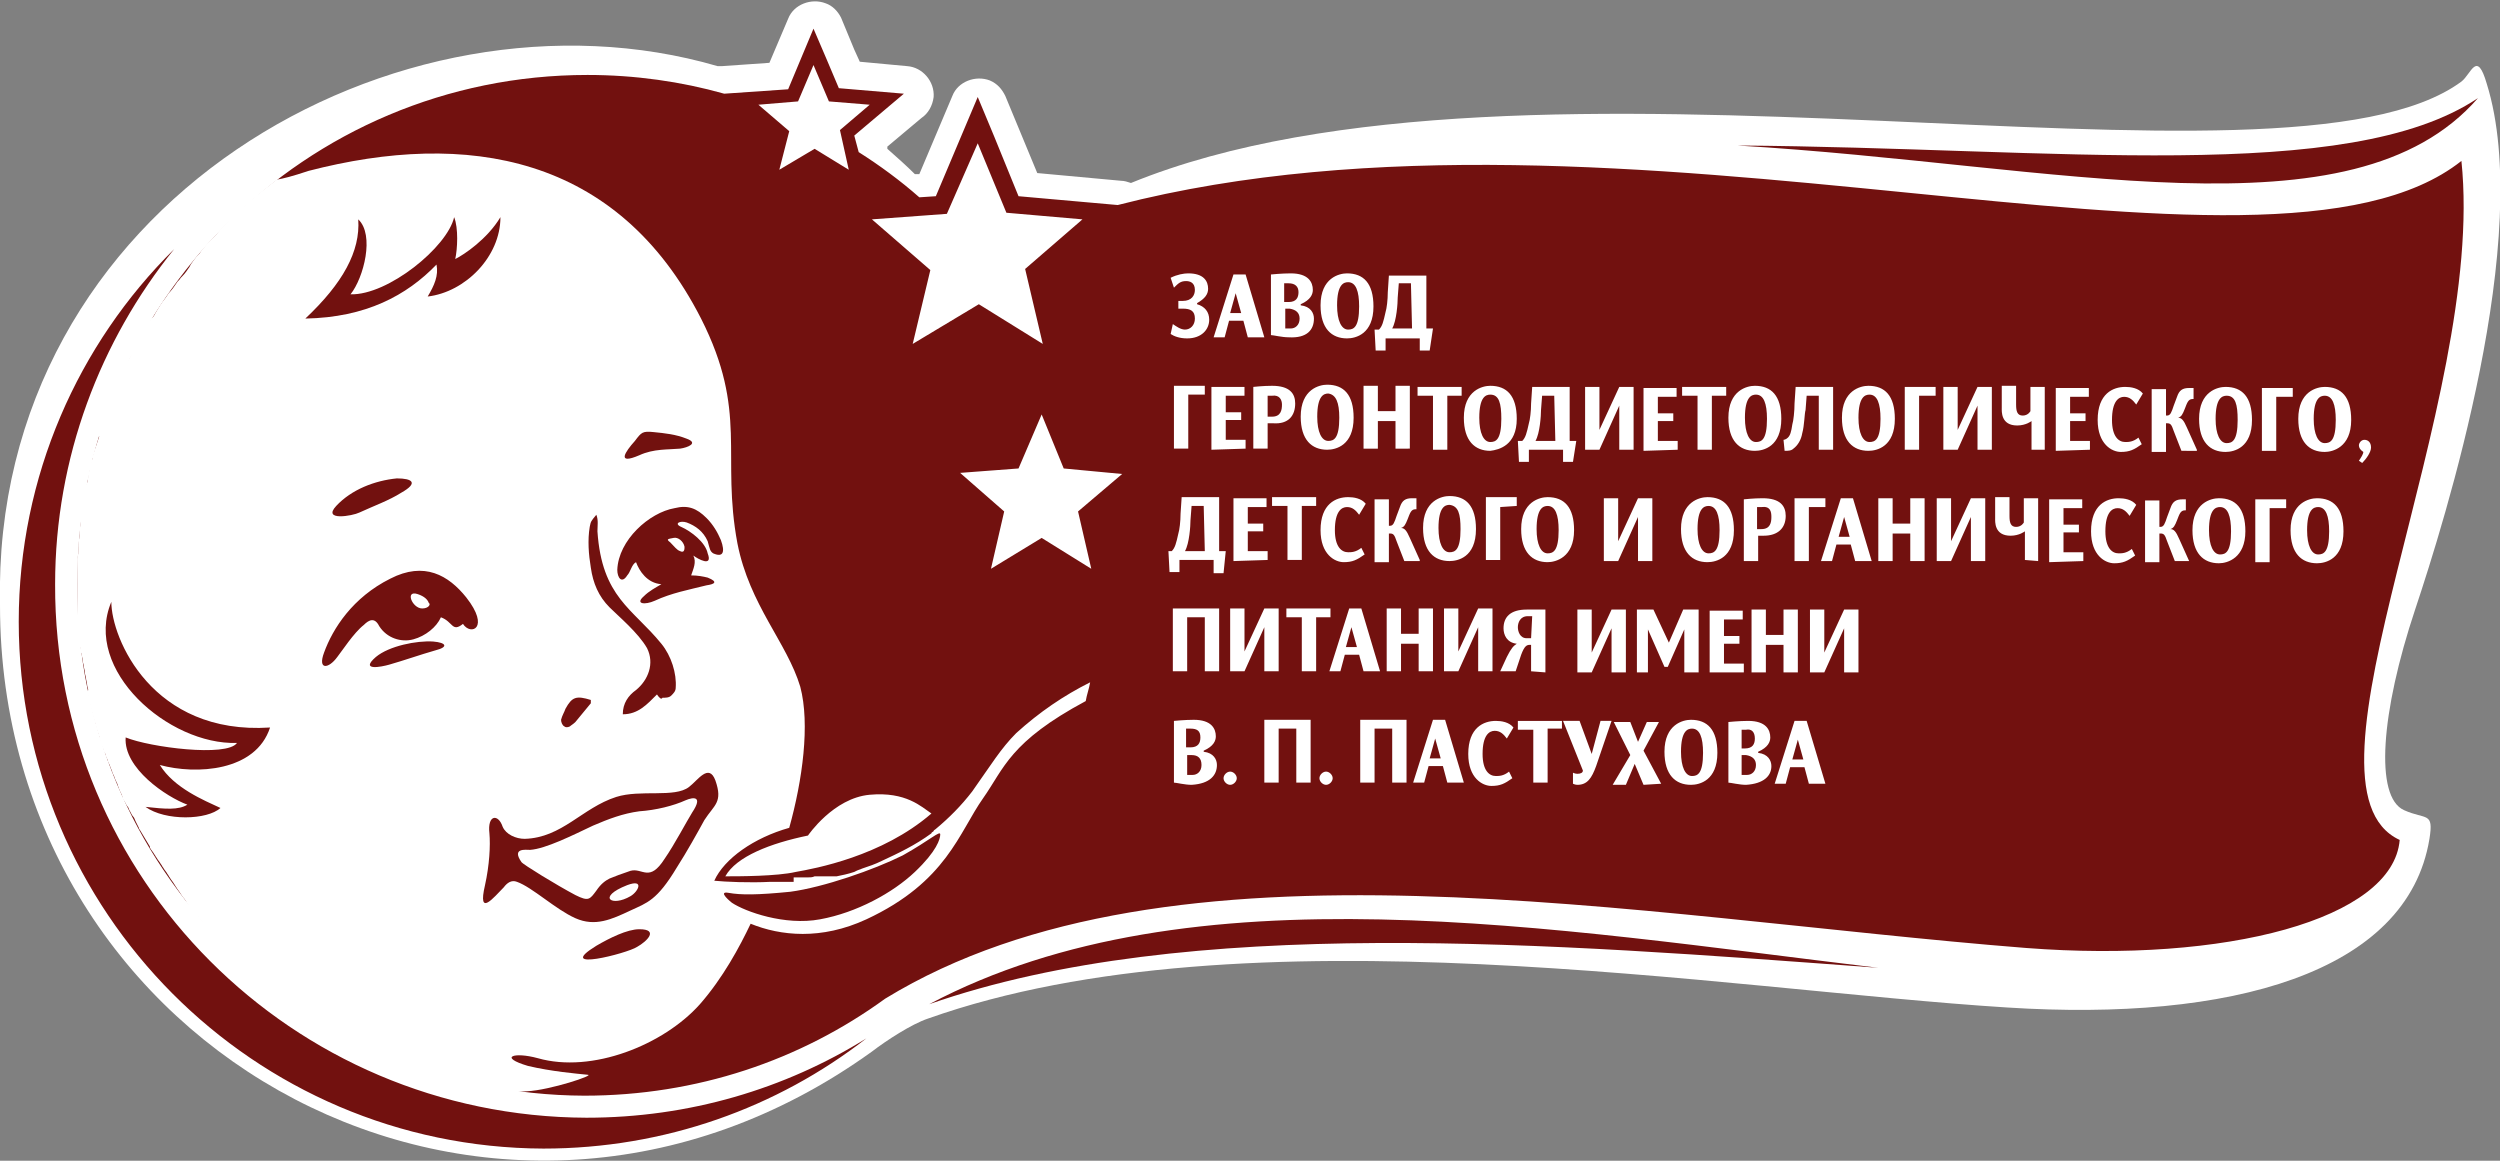 <?xml version="1.0" encoding="UTF-8"?> <!-- Generator: Adobe Illustrator 24.1.2, SVG Export Plug-In . SVG Version: 6.00 Build 0) --> <svg xmlns="http://www.w3.org/2000/svg" xmlns:xlink="http://www.w3.org/1999/xlink" id="Layer_1" x="0px" y="0px" viewBox="0 0 226.8 105.3" style="enable-background:new 0 0 226.8 105.3;" xml:space="preserve"><rect x="0" y="0" width="226.8" height="105.3" fill="#808080" stroke="none"/> <style type="text/css"> .st0{fill:#FFFFFF;} .st1{fill:#72110F;} .st2{fill-rule:evenodd;clip-rule:evenodd;fill:#FFFFFF;} </style> <g> <g> <path class="st0" d="M102.6,16.6c36-14.7,104.6,2.7,120.7-9.2c0.9-0.7,1.4-2.9,2.3,0.2c4.3,13.8-3.8,39.6-6.5,47.7 c-3.1,9.3-3.7,17-1,18.2c2,0.9,2.7,0.1,2.3,2.6c-2,12.2-18.1,16.6-38.3,15.3c-25.6-1.6-69.1-9.2-97.9,1c-1.5,0.5-3.8,2-5.1,3 C44.9,120,0,95.8,0,54.9C-0.8,18.3,36.3-2.4,65.1,6c0.1,0,0.2,0,0.4,0l0,0l4.3-0.3l1.7-4c0.5-1.3,2.1-1.9,3.4-1.4 C75.5,0.5,76,1,76.3,1.6l1.2,2.9l0.5,1.1L82.3,6c1.4,0.1,2.5,1.4,2.4,2.8c-0.1,0.8-0.5,1.5-1.1,1.9l-3.1,2.6l0,0.2 c0.9,0.8,1.7,1.5,2.5,2.3l0.4,0l3-7.1c0.5-1.3,2.1-1.9,3.4-1.4c0.7,0.3,1.1,0.8,1.4,1.4l2.9,7l7.6,0.7 C102,16.4,102.3,16.5,102.6,16.6"></path> <path class="st1" d="M157.6,13.2c28.9,0.2,55.4,3.6,67.2-4.3C213.4,22,186.6,14.9,157.6,13.2 M170.4,87.8 c-29.8-2.2-62.6-4.9-86.1,3.3C108.1,78.5,141,84.3,170.4,87.8z M15.8,22.6C7.1,31.2,1.7,43.2,1.7,56.4c0,26.3,21.3,47.7,47.6,47.8 c11,0,21.2-3.7,29.3-10c-7.4,4.6-16.1,7.2-25.4,7.2C26.5,101.3,4.9,79.7,5,53C5,41.5,9.1,30.9,15.8,22.6z M101.4,18.6 c45.9-11.8,104.1,10.1,121.9-4c2.3,22-16,56.8-5.6,61.6c-0.6,7.2-15.8,11.2-33.9,9.8c-35.4-2.8-77.5-11.3-103.5,4.6 c-7.7,5.6-17.1,8.8-27.3,8.8C27.6,99.3,6.9,78.6,7,53C7,27.5,27.7,6.8,53.3,6.8c4.3,0,8.5,0.6,12.4,1.7l5.8-0.4l2.3-5.5l1.2,2.8 L76.1,8l5.9,0.5l-4.5,3.8l0.4,1.5c1.9,1.2,3.8,2.6,5.5,4.1l1.5-0.1l3.8-9l1.5,3.6l2.2,5.4L101.4,18.6z"></path> <path class="st2" d="M66.4,81.9c0,0-1.4-1.1-0.3-0.9s2.6,0.2,5.6-0.1c3-0.4,7.6-2,10.2-3.3c2.5-1.4,3.4-2.3,3.4-1.9 c0,0.4-0.3,1.5-2.3,3.4c-2,1.9-5.3,3.7-8.6,4.3C71.2,84,67.6,82.7,66.4,81.9 M11.9,32.2c-0.1,0.2-0.2,0.4-0.4,0.7 M65.8,79.5 c1-1.8,4.1-3,7.5-3.7c0,0,2.3-3.4,5.6-3.7s4.7,1.1,5.6,1.7c-4.5,3.9-10.6,5-12.3,5.3C70.5,79.5,67,79.5,65.8,79.5z M88.7,13 l2.6,6.3l6.9,0.6L93,24.4l1.6,6.8l-5.8-3.6l-6,3.6l1.6-6.7l-5.3-4.6l6.8-0.5L88.7,13z M94.5,37.6l2,4.9l5.3,0.5l-4,3.4l1.2,5.2 l-4.5-2.8l-4.6,2.8l1.2-5.2l-4-3.5l5.3-0.4L94.5,37.6z M73.8,5.9l1.4,3.3l3.7,0.3l-2.7,2.3l0.8,3.6l-3.1-1.9l-3.2,1.9l0.9-3.5 l-2.8-2.4l3.6-0.3L73.8,5.9z M25.1,16.3L25.1,16.3c-0.9,0.7-1.7,1.3-2.5,2l0,0c-0.8,0.7-1.6,1.4-2.3,2.2l-0.1,0.1 c-0.3,0.3-0.5,0.6-0.8,0.9l-0.1,0.1c-0.4,0.4-0.9,0.9-1.2,1.4L18,23.1c-0.3,0.3-0.5,0.6-0.7,0.9l-0.1,0.2 c-0.2,0.3-0.4,0.6-0.7,0.9l-0.1,0.1c-0.1,0.2-0.3,0.3-0.4,0.5l0,0c-0.2,0.3-0.4,0.6-0.7,0.9l-0.2,0.3c-0.2,0.3-0.4,0.5-0.5,0.7 c-0.1,0.1-0.1,0.2-0.2,0.3c-0.1,0.2-0.2,0.3-0.3,0.5c-0.1,0.2-0.2,0.4-0.4,0.5c-0.1,0.2-0.2,0.3-0.3,0.4c-0.1,0.1-0.2,0.3-0.2,0.4 c-0.1,0.2-0.3,0.4-0.4,0.6c-0.1,0.1-0.2,0.3-0.2,0.4c-0.1,0.2-0.2,0.4-0.3,0.5c-0.1,0.2-0.2,0.4-0.3,0.5c-0.1,0.1-0.1,0.3-0.2,0.4 c-0.1,0.2-0.2,0.4-0.4,0.7c-0.1,0.1-0.1,0.3-0.2,0.4c-0.1,0.2-0.2,0.4-0.3,0.5c-0.1,0.2-0.2,0.3-0.2,0.5c-0.1,0.2-0.2,0.4-0.3,0.6 c-0.1,0.1-0.1,0.3-0.2,0.4c-0.1,0.3-0.2,0.5-0.3,0.8c0,0.1-0.1,0.2-0.1,0.4c-0.1,0.2-0.2,0.4-0.3,0.7c0,0.1-0.1,0.3-0.1,0.4 c-0.1,0.2-0.2,0.4-0.2,0.7c0,0.1-0.1,0.2-0.1,0.3c-0.1,0.3-0.2,0.5-0.3,0.8L9,39.6c-0.1,0.3-0.2,0.6-0.3,0.9 c0,0.1-0.1,0.2-0.1,0.3c-0.1,0.3-0.2,0.5-0.2,0.8l-0.1,0.2c-0.1,0.3-0.2,0.6-0.2,0.9l-0.1,0.3C8,43.2,8,43.5,7.9,43.8L7.8,44 c-0.1,0.3-0.1,0.6-0.2,0.9l0,0.2c-0.1,0.3-0.1,0.6-0.2,0.9l0,0.2c-0.1,0.3-0.1,0.6-0.1,1l0,0.2c0,0.3-0.1,0.7-0.1,1v0.2 c0,0.3-0.1,0.6-0.1,0.9v0.2c0,0.4,0,0.7-0.1,1v0.2c0,0.4,0,0.7,0,1v0.2c0,0.4,0,0.7,0,1.1v0c0,0.1,0,0.1,0,0.2c0,0.3,0,0.7,0,1 c0,0.2,0,0.3,0,0.4c0,0.2,0,0.5,0,0.7c0,0.2,0,0.4,0,0.5c0,0.2,0,0.4,0,0.6c0,0.2,0,0.4,0,0.5c0,0.2,0,0.4,0.1,0.6 c0,0.2,0,0.4,0.1,0.5c0,0.2,0,0.4,0.1,0.6c0,0.2,0,0.4,0.1,0.5c0,0.2,0.1,0.4,0.1,0.6c0,0.2,0.1,0.4,0.1,0.5 c0,0.2,0.1,0.4,0.1,0.6c0,0.2,0.1,0.4,0.1,0.5c0,0.2,0.1,0.4,0.1,0.6c0,0.2,0.1,0.3,0.1,0.5C7.9,62.8,8,63,8,63.2 c0,0.2,0.1,0.3,0.1,0.5c0.1,0.2,0.1,0.4,0.2,0.7c0,0.1,0.1,0.3,0.1,0.4c0.1,0.4,0.2,0.7,0.3,1c0,0.2,0.1,0.3,0.1,0.4 c0.1,0.2,0.1,0.4,0.2,0.6C9,67,9.1,67.2,9.1,67.3c0.1,0.2,0.1,0.4,0.2,0.5c0.1,0.2,0.1,0.4,0.2,0.5s0.1,0.4,0.2,0.5 c0.1,0.2,0.1,0.4,0.2,0.5c0.1,0.2,0.1,0.3,0.2,0.5c0.1,0.2,0.1,0.4,0.2,0.5c0.1,0.2,0.1,0.3,0.2,0.5c0.1,0.2,0.2,0.4,0.2,0.5 c0.1,0.2,0.1,0.3,0.2,0.5c0.1,0.2,0.2,0.4,0.2,0.5s0.1,0.3,0.2,0.4c0.1,0.2,0.2,0.4,0.3,0.5c0.1,0.1,0.1,0.3,0.2,0.4 c0.1,0.2,0.2,0.4,0.3,0.5c0.1,0.1,0.1,0.2,0.2,0.4c0.1,0.2,0.2,0.4,0.3,0.6c0,0.1,0.1,0.2,0.1,0.2c0.3,0.5,0.6,1,0.9,1.5l0,0.1 c0.1,0.2,0.3,0.4,0.4,0.6c0.1,0.1,0.1,0.2,0.2,0.3c0.1,0.2,0.3,0.4,0.4,0.6c0.1,0.1,0.1,0.2,0.2,0.3c0.1,0.2,0.3,0.4,0.4,0.6 c0.1,0.1,0.1,0.2,0.2,0.3c0.1,0.2,0.3,0.4,0.4,0.6c0.1,0.1,0.1,0.2,0.2,0.3c0.1,0.2,0.3,0.4,0.4,0.6l0.2,0.3 c0.2,0.2,0.3,0.4,0.4,0.6c0.1,0.1,0.1,0.2,0.2,0.3c0.2,0.2,0.3,0.4,0.5,0.6c0.1,0.1,0.1,0.2,0.2,0.2c0.2,0.2,0.3,0.4,0.5,0.6 c0,0.1,0.1,0.1,0.1,0.2c1.1,1.2,2.2,2.4,3.4,3.5l0,0c0.2,0.2,0.4,0.4,0.7,0.6l0.1,0.1c0.2,0.2,0.4,0.4,0.7,0.6l0.1,0.1 c0.2,0.2,0.4,0.4,0.7,0.6l0.1,0.1c0.2,0.2,0.4,0.4,0.7,0.5l0.1,0.1c0.3,0.2,0.5,0.4,0.7,0.5l0.1,0.1c2.5,1.8,5.1,3.3,7.8,4.6l0,0 c0.3,0.1,0.6,0.3,0.9,0.4h0c3.8,1.7,7.8,2.8,12,3.4c0.3,0,0.7-0.1,1.2-0.1c2.1-0.1,6.3-1.5,5.5-1.5c-1-0.1-3.3-0.3-5.4-0.8 c-2.7-0.8-1.3-1.3,0.9-0.7c4.9,1.4,11.4-1.2,14.7-4.9c2.1-2.4,3.6-5.2,4.6-7.3c2.7,1.1,6.4,1.5,10.5-0.4c7.3-3.4,8.4-7.9,10.6-11 c1.9-2.7,2.4-5.1,9.3-8.8c0.1-0.6,0.3-1.1,0.4-1.7c-2.4,1.2-4.6,2.7-6.7,4.6c-1.4,1.4-2.3,2.9-4,5.3c-1,1.3-2.1,2.4-3.3,3.4l0,0 c-0.1,0.1-0.2,0.1-0.2,0.2l0,0c-0.1,0.1-0.2,0.1-0.2,0.2l0,0c-1.5,1.1-3,1.8-4.5,2.5l0,0c-0.6,0.3-1.2,0.5-1.8,0.7h0 c-0.2,0.1-0.3,0.1-0.5,0.2l0,0l-0.2,0.1h0c-0.6,0.2-1.1,0.3-1.6,0.4h-0.1l-0.2,0l-0.1,0l-0.1,0H75l-0.2,0l-0.2,0l0,0l-0.2,0l0,0 l-0.2,0l-0.2,0H74l-0.1,0h0c-0.2,0.1-0.4,0.1-0.7,0.1l-0.2,0l0,0l-0.2,0l0,0l-0.1,0h0l-0.1,0h-0.1h-0.1h-0.1h-0.1h-0.1h0l-0.1,0h0 L72,80l0,0l-0.1,0h0h0h0l0,0h0h-0.1h-0.1h0l0,0l-0.1,0l0,0h0h0h0l0,0h-0.1l0,0h-0.1l0,0h-0.1h0l0,0h0h-0.1l0,0h0h0h0l0,0h0h0h0 l0,0h0h-0.1l0,0l0,0h0h0h0l0,0h0h0h0l0,0h0h0h0l0,0h0h0h0l0,0h0h0h0l0,0h0h0h0l0,0h0h0h0l0,0h0H70l0,0h-0.1h0l0,0h0 c-1.9,0.1-4.1,0-5.1-0.1c0.9-2,3.6-3.9,6.8-4.8c1.2-4.3,1.9-9.4,1-12.8c-1.2-4-4.6-7.4-5.7-13c-1.5-8,1-11.9-3.3-20.4 c-7.6-14.9-21.3-17.1-35.6-13.4C26.5,16,25.7,16.2,25.1,16.3z"></path> <path class="st1" d="M57.2,81.3c0.7-0.4,1.3-1.6-0.3-1C54.1,81.4,55.5,82.3,57.2,81.3 M57.2,79c1.1-0.3,1.7,1.1,3.1-1.1 c0.9-1.3,2-3.4,2.5-4.2c1-1.5,0.1-1.4-0.6-1.1c-1.1,0.5-2.7,0.9-4.2,1c-1.5,0.2-2.8,0.7-4.2,1.3c-1.9,0.9-4.3,2.1-5.7,2.2 c-0.4,0-1.7-0.2-0.8,1.1c0.1,0.2,3.2,2.1,4.9,3c1.2,0.6,1.3,0.4,1.9-0.4c0.4-0.6,0.8-0.9,1.2-1.1C55.8,79.5,56.3,79.3,57.2,79z M37.9,53.9c-1.2-0.4-0.5,1.3,0.4,1.3c0.6,0,0.8-0.4,0.6-0.5C38.8,54.4,38.5,54.1,37.9,53.9z M39.5,59c-1.4,0.4-2.8,0.9-4.2,1.3 c-0.7,0.2-2.7,0.6-1.2-0.7c1.2-1,3.7-1.5,5.2-1.4C40.5,58.3,40.7,58.7,39.5,59z M34.4,56.8c-0.4-0.8-0.9-0.6-1.4-0.1 c-0.9,0.7-2,2.4-2.4,2.9c-0.8,1.1-1.8,1.2-1.2-0.4c0.8-2.2,2.6-5,6-6.7c3.1-1.6,5.3-0.3,6.9,1.7c2.2,2.8,0.4,3.5-0.3,2.4 C41,57.4,41.1,56.4,40,56c-0.4,0.9-1.4,1.7-2.5,2C36.4,58.3,35.1,57.9,34.4,56.8z M60.8,49.2c0.4,0.4,0.6,0.7,0.9,0.8 c0.4,0.2,0.4-0.2,0.4-0.4c-0.1-0.5-0.6-0.9-1-0.8C60.6,48.9,60.4,48.9,60.8,49.2z M62.9,50.4c0.3,0.6,0,1.2-0.2,1.8 c0.6,0,1.1,0.1,1.5,0.2c1,0.4,0.6,0.6-0.1,0.7c-1.6,0.4-3.2,0.7-4.7,1.4c-0.9,0.4-1.8,0.3-1-0.4c0.5-0.5,1.1-0.8,1.6-1.1 c-1.3-0.1-2-1.2-2.3-2c-0.4,0.2-0.5,0.9-0.8,1.2c-0.5,0.8-0.9,0.2-0.9-0.5c0.1-2.7,2.9-5.2,5.2-5.6c1.2-0.3,2,0,2.9,0.9 c0.6,0.6,1,1.3,1.3,2c0.4,1.1,0.2,1.6-0.7,1.2c-0.3-0.2-0.3-0.4-0.5-1.1c-0.4-0.9-1.1-1.4-1.9-1.7c-0.6-0.2-1.2,0.1-0.5,0.4 c0.9,0.4,2.2,1.4,2.4,2.4C64.7,51.5,63.3,50.7,62.9,50.4z M41.2,19.7c0.4,1,0.3,2.9,0.1,3.8c0.8-0.4,2.9-1.8,4.1-3.8 c0,3.6-3.2,6.8-6.6,7.2c0.6-1,1-1.9,0.8-2.9c-2.7,2.8-6.4,4.8-11.9,4.9c3.4-3.2,5-6.1,4.8-9c1.5,1.4,0.5,5.3-0.7,6.8 C35.2,26.8,40.6,22.4,41.2,19.7z M59.6,63c-0.9,0.9-1.7,1.8-3.1,1.8c0-1,0.5-1.7,1.2-2.2c1.1-0.9,1.7-2.4,1-3.8 c-0.8-1.4-2.6-2.9-3.4-3.7c-1-1-1.5-2.2-1.7-3.6c-0.2-1.2-0.3-2.5-0.1-3.7c0.1-0.5,0.1-0.5,0.6-1.1c0.2,0.5,0.1,1,0.1,1.5 c0.4,6,3.2,7,5.8,10.2c0.9,1.1,1.4,2.7,1.3,4c0,0.3-0.2,0.5-0.4,0.7c-0.2,0.2-0.5,0.2-0.8,0.2C60,63.5,59.8,63.3,59.6,63z M36.4,44.7c-1.1,0.7-2.5,1.2-3.8,1.8c-0.6,0.3-3.4,0.8-2.1-0.6c1.4-1.5,3.5-2.3,5.5-2.5C37.4,43.4,38,43.8,36.4,44.7z M59.3,39.2 c1,0.1,2,0.2,3,0.6c1.1,0.4,0.1,0.8-0.6,0.9c-1.1,0.1-2.4,0-3.7,0.6c-2.1,0.9-1.3-0.3-0.4-1.3C58.2,39.2,58.3,39.1,59.3,39.2z M54.1,85.8c1.2-0.7,2.8-1.5,3.9-1.5c1.8,0,0.7,1.1-0.2,1.6C56.9,86.5,50.2,88.2,54.1,85.8z M53.6,63.5c0,0.1,0,0.2,0,0.3 c-0.5,0.6-0.9,1.1-1.4,1.7c-0.2,0.2-0.4,0.3-0.5,0.4c-0.2,0.1-0.4,0.1-0.5,0c-0.2-0.1-0.3-0.4-0.3-0.6c0.1-0.4,0.3-0.7,0.4-1 C51.9,63.2,52.3,63.1,53.6,63.5z M11.4,66.9c2.2,0.9,9.2,1.8,10.1,0.5c-6.2,0.2-14-6.6-11.4-12.8c0,3.3,3.7,12.1,14.4,11.4 c-1.3,4-6.7,4.3-10,3.4c1.3,2.1,4,3.2,5.5,3.9c-1.2,1.1-5,1.2-6.8-0.1c1.8,0.2,3,0.3,3.8-0.2C15.1,72.3,11.2,69.7,11.4,66.9z M44,80.3c0.4-1.8,0.5-3.6,0.4-4.7c-0.2-1.7,0.8-1.8,1.2-0.6c0.3,0.7,1.2,1.1,2,1.1c3.4-0.1,5.2-2.8,8.3-3.8 c2.2-0.7,5.3,0.1,6.6-0.9c0.8-0.6,1.8-2.2,2.4-0.6c0.7,2-0.1,2.2-1,3.6c-0.6,1.1-1.6,2.9-2.5,4.3c-1.8,3-2.7,3.2-4.2,3.9 c-1.7,0.8-3.2,1.5-5,0.7c-1.8-0.8-3.9-2.8-5.3-3.3c-0.5-0.2-0.9,0.1-1.2,0.5C44.8,81.4,43.3,83.3,44,80.3z"></path> <path class="st0" d="M163.6,68.9h-1l0.5-1.8L163.6,68.9z M165.6,71.1l-1.7-5.7h-1.1l-1.8,5.7h1l0.4-1.5h1.3l0.4,1.5H165.6z M159.3,69.4c0,0.6-0.4,0.9-0.8,0.9c-0.3,0-0.4,0-0.5,0v-1.8h0.4C159,68.6,159.3,68.9,159.3,69.4z M159.2,67 c0,0.5-0.2,0.9-0.9,0.9H158v-1.7c0.1,0,0.2,0,0.4,0C158.9,66.1,159.2,66.4,159.2,67z M160.7,69.5c0-0.5-0.3-1.1-1.2-1.2v-0.1 c0.9-0.4,1.1-0.9,1.1-1.3c0-0.7-0.4-1.5-2-1.5c-0.8,0-1.8,0.1-1.8,0.1V71c0.2,0,1,0.2,1.6,0.2C160,71.1,160.7,70.4,160.7,69.5z M154.5,68.3c0,1.9-0.5,2.1-1,2.1c-0.6,0-1-0.8-1-2.2c0-1.9,0.6-2.1,1-2.1C154.2,66.1,154.5,66.9,154.5,68.3z M155.8,68.3 c0-2.1-0.9-3-2.4-3c-0.7,0-2.4,0.4-2.4,2.9c0,2.1,1,3,2.4,3C154.2,71.2,155.8,70.8,155.8,68.3z M150.7,71.1l-1.6-3l1.4-2.6h-1.1 l-0.8,1.8l-0.7-1.8h-1.5l1.5,3l-1.6,2.7h1.2l0.8-1.9l0.8,1.9L150.7,71.1z M146.2,65.4h-1l-0.8,3l-1.1-3h-1.5l1.8,4.5 c0,0.2-0.2,0.3-0.5,0.3c-0.2,0-0.4-0.1-0.4-0.1v1c0,0,0.2,0.1,0.4,0.1c0.9,0,1.3-0.6,1.7-1.7L146.2,65.4z M141.7,66.2v-0.8h-4v0.8 h1.4V71h1.3v-4.9H141.7z M137.3,66c-0.4-0.5-1.1-0.6-1.6-0.6c-1.1,0-2.5,0.6-2.5,3c0,2.2,1.3,2.9,2.1,2.9c0.8,0,1.2-0.2,1.9-0.7 l-0.3-0.6c-0.5,0.4-0.9,0.4-1.2,0.4c-0.6,0-1.2-0.5-1.2-2c0-1.7,0.6-2.1,1.1-2.1c0.5,0,0.8,0.3,1.1,0.7L137.3,66z M130.7,68.8h-1 l0.5-1.8L130.7,68.8z M132.8,71l-1.7-5.7H130l-1.8,5.7h1l0.4-1.5h1.3l0.4,1.5H132.8z M127.6,71v-5.7h-4.2V71h1.3v-4.9h1.6V71 H127.6z M120.9,70.6c0-0.3-0.3-0.6-0.6-0.6s-0.6,0.3-0.6,0.6s0.3,0.6,0.6,0.6S120.9,70.9,120.9,70.6z M118.9,71v-5.7h-4.2V71h1.3 v-4.9h1.6V71H118.9z M112.2,70.6c0-0.3-0.3-0.6-0.6-0.6s-0.6,0.3-0.6,0.6s0.3,0.6,0.6,0.6S112.2,70.9,112.2,70.6z M109,69.4 c0,0.6-0.4,0.9-0.8,0.9c-0.3,0-0.4,0-0.5,0v-1.8h0.4C108.7,68.5,109,68.8,109,69.4z M108.9,66.9c0,0.5-0.2,0.9-0.9,0.9h-0.4v-1.7 c0.1,0,0.2,0,0.4,0C108.6,66.1,108.9,66.3,108.9,66.9z M110.4,69.4c0-0.5-0.3-1.1-1.2-1.2v-0.1c0.9-0.4,1.1-0.9,1.1-1.3 c0-0.7-0.4-1.5-2-1.5c-0.8,0-1.8,0.1-1.8,0.1V71c0.2,0,1,0.2,1.6,0.2C109.8,71.1,110.4,70.3,110.4,69.4z M168.6,61v-5.7h-1.3 l-1.8,3.9v-3.9h-1.3V61h1.3l1.8-4v4H168.6z M163.1,61v-5.7h-1.3v2.3h-1.6v-2.3h-1.3V61h1.3v-2.5h1.6V61H163.1z M158.2,61v-0.8 h-1.8v-1.8h1.4v-0.7h-1.4v-1.5h1.7v-0.8h-3V61L158.2,61z M154.1,61v-5.7h-1.4l-1.3,3l-1.4-3h-1.5V61h1v-3.9l1.5,3.4h0.3l1.5-3.4 V61H154.1z M147.5,61v-5.7h-1.3l-1.8,3.9v-3.9h-1.3V61h1.3l1.8-4v4H147.5z M138.9,57.9h-0.4c-0.6,0-0.8-0.6-0.8-1 c0-0.4,0.2-1,0.9-1c0.2,0,0.3,0,0.4,0L138.9,57.9z M140.2,61v-5.7c0,0-1.4,0-1.7,0c-1.5,0-2.1,0.7-2.1,1.7c0,0.6,0.3,1.3,1.2,1.4 v0c-0.3,0.2-0.5,0.4-0.9,1.2l-0.6,1.3h1.4l0.5-1.5c0.3-0.8,0.5-0.9,0.8-0.9h0.1v2.4L140.2,61z M135.4,60.9v-5.7h-1.3l-1.8,3.9 v-3.9h-1.3v5.7h1.3l1.8-4v4H135.4z M130,60.9v-5.7h-1.3v2.3h-1.6v-2.3h-1.3v5.7h1.3v-2.5h1.6v2.5H130z M123.1,58.7h-1l0.5-1.8 L123.1,58.7z M125.2,60.9l-1.7-5.7h-1.1l-1.8,5.7h1l0.4-1.5h1.3l0.4,1.5H125.2z M120.7,56v-0.8h-4V56h1.4v4.9h1.3V56H120.7z M116,60.9v-5.7h-1.3l-1.8,3.9v-3.9h-1.3v5.7h1.3l1.8-4v4H116z M110.6,60.9v-5.7h-4.2v5.7h1.3V56h1.6v4.9H110.6z M211.3,48.2 c0,1.9-0.5,2.1-1,2.1c-0.6,0-1-0.8-1-2.2c0-1.9,0.6-2.1,1-2.1C211,46,211.3,46.8,211.3,48.2z M212.6,48.2c0-2.1-0.9-3-2.4-3 c-0.7,0-2.4,0.4-2.4,2.9c0,2.1,1,3,2.4,3C211,51.1,212.6,50.7,212.6,48.2z M207.4,46.1v-0.8h-2.8V51h1.3v-4.9L207.4,46.1z M202.4,48.2c0,1.9-0.5,2.1-1,2.1c-0.6,0-1-0.8-1-2.2c0-1.9,0.6-2.1,1-2.1C202.1,46,202.4,46.8,202.4,48.2z M203.7,48.2 c0-2.1-0.9-3-2.4-3c-0.7,0-2.4,0.4-2.4,2.9c0,2.1,1,3,2.4,3C202.1,51.1,203.7,50.6,203.7,48.2z M198.6,50.9l-0.9-2 c-0.3-0.7-0.5-0.9-0.8-0.9v0c0.3-0.1,0.4-0.3,0.6-0.8c0.2-0.5,0.3-0.9,0.7-0.9h0.1v-1H198c-0.6,0-0.9,0.2-1.1,0.8l-0.3,0.8 c-0.2,0.6-0.3,0.9-0.6,0.9h-0.1v-2.4h-1.3V51h1.3v-2.6h0.1c0.3,0,0.4,0.1,0.6,0.7l0.7,1.8H198.6z M193.8,45.8 c-0.4-0.5-1.1-0.6-1.6-0.6c-1.1,0-2.5,0.6-2.5,3c0,2.2,1.3,2.9,2.1,2.9c0.8,0,1.2-0.2,1.9-0.7l-0.3-0.6c-0.5,0.4-0.9,0.4-1.2,0.4 c-0.6,0-1.2-0.5-1.2-2c0-1.7,0.6-2.1,1.1-2.1c0.5,0,0.8,0.3,1.1,0.7L193.8,45.8z M189,50.9v-0.8h-1.8v-1.8h1.4v-0.7h-1.4v-1.5h1.7 v-0.8h-3V51L189,50.9z M184.9,50.9v-5.7h-1.3v2.2c0,0-0.2,0.4-0.7,0.4c-0.5,0-0.6-0.4-0.6-1v-1.7H181v1.9c0,0.3-0.1,1.6,1.4,1.6 c0.8,0,1.3-0.4,1.3-0.4v2.6L184.9,50.9z M180.1,50.9v-5.7h-1.3l-1.8,3.9v-3.9h-1.3v5.7h1.3l1.8-4v4H180.1z M174.6,50.9v-5.7h-1.3 v2.3h-1.6v-2.3h-1.3v5.7h1.3v-2.5h1.6v2.5H174.6z M167.8,48.7h-1l0.5-1.8L167.8,48.7z M169.8,50.9l-1.7-5.7H167l-1.8,5.7h1 l0.4-1.5h1.3l0.4,1.5H169.8z M165.6,46v-0.8h-2.8v5.7h1.3V46L165.6,46z M160.7,46.9c0,0.5-0.1,1.1-0.9,1.1c-0.2,0-0.4,0-0.4,0V46 c0.1,0,0.1,0,0.4,0C160.6,45.9,160.7,46.4,160.7,46.9z M162,46.8c0-0.9-0.5-1.6-2.1-1.6c-0.8,0-1.7,0.1-1.7,0.1v5.6h1.3v-2.3 c0,0,0.2,0,0.5,0C161.3,48.6,162,47.9,162,46.8z M156,48.1c0,1.9-0.5,2.1-1,2.1c-0.6,0-1-0.8-1-2.2c0-1.9,0.6-2.1,1-2.1 C155.7,45.9,156,46.7,156,48.1z M157.3,48.1c0-2.1-0.9-3-2.4-3c-0.7,0-2.4,0.4-2.4,2.9c0,2.1,1,3,2.4,3 C155.7,51,157.3,50.6,157.3,48.1z M149.9,50.9v-5.7h-1.3l-1.8,3.9v-3.9h-1.3v5.7h1.3l1.8-4v4H149.9z M141.4,48.1 c0,1.9-0.5,2.1-1,2.1c-0.6,0-1-0.8-1-2.2c0-1.9,0.6-2.1,1-2.1C141.1,45.9,141.4,46.7,141.4,48.1z M142.8,48.1c0-2.1-0.9-3-2.4-3 c-0.7,0-2.4,0.4-2.4,2.9c0,2.1,1,3,2.4,3C141.1,51,142.8,50.6,142.8,48.1z M137.6,45.9v-0.8h-2.8v5.7h1.3V46L137.6,45.9z M132.5,48c0,1.9-0.5,2.1-1,2.1c-0.6,0-1-0.8-1-2.2c0-1.9,0.6-2.1,1-2.1C132.3,45.9,132.5,46.6,132.5,48z M133.9,48 c0-2.1-0.9-3-2.4-3c-0.7,0-2.4,0.4-2.4,2.9c0,2.1,1,3,2.4,3C132.2,50.9,133.9,50.6,133.9,48z M128.8,50.8l-0.9-2 c-0.3-0.7-0.5-0.9-0.8-0.9v0c0.3-0.1,0.4-0.3,0.6-0.8c0.2-0.5,0.3-0.9,0.7-0.9h0.1v-1h-0.4c-0.6,0-0.9,0.2-1.1,0.8l-0.3,0.8 c-0.2,0.6-0.3,0.9-0.6,0.9H126v-2.4h-1.3v5.7h1.3v-2.6h0.1c0.3,0,0.4,0.1,0.6,0.7l0.7,1.8H128.8z M123.9,45.7 c-0.4-0.5-1.1-0.6-1.6-0.6c-1.1,0-2.5,0.6-2.5,3c0,2.2,1.3,2.9,2.1,2.9c0.8,0,1.2-0.2,1.9-0.7l-0.3-0.6c-0.5,0.4-0.9,0.4-1.2,0.4 c-0.6,0-1.2-0.5-1.2-2c0-1.7,0.6-2.1,1.1-2.1c0.5,0,0.8,0.3,1.1,0.7L123.9,45.7z M119.4,45.9v-0.8h-4v0.8h1.4v4.9h1.3v-4.9H119.4z M115,50.8V50h-1.8v-1.8h1.4v-0.7h-1.4v-1.5h1.7v-0.8h-3v5.7L115,50.8z M109.3,50h-1.8c0.4-0.7,0.5-2.3,0.5-2.8l0.1-1.3h1.1 L109.3,50z M111.2,50h-0.6v-4.9h-3.4l-0.1,1.5c0,0.7-0.1,1.5-0.2,1.8c-0.2,0.9-0.3,1.3-0.6,1.6H106l0.1,1.9h0.9v-1.1h3.1V52h0.9 L111.2,50z M215.1,40.6c0-0.5-0.3-0.7-0.6-0.7c-0.3,0-0.5,0.3-0.5,0.5c0,0.2,0.1,0.4,0.4,0.6c0,0.2-0.2,0.5-0.4,0.8l0.3,0.2 C214.7,41.6,215.1,41,215.1,40.6z M211.9,38.1c0,1.9-0.5,2.1-1,2.1c-0.6,0-1-0.8-1-2.2c0-1.9,0.6-2.1,1-2.1 C211.6,35.9,211.9,36.7,211.9,38.1z M213.3,38.1c0-2.1-0.9-3-2.4-3c-0.7,0-2.4,0.4-2.4,2.9c0,2.1,1,3,2.4,3 C211.6,41,213.3,40.6,213.3,38.1z M208,36v-0.8h-2.8v5.7h1.3V36L208,36z M203,38.1c0,1.9-0.5,2.1-1,2.1c-0.6,0-1-0.8-1-2.2 c0-1.9,0.6-2.1,1-2.1C202.8,35.9,203,36.7,203,38.1z M204.3,38.1c0-2.1-0.9-3-2.4-3c-0.7,0-2.4,0.4-2.4,2.9c0,2.1,1,3,2.4,3 C202.7,41,204.3,40.6,204.3,38.1z M199.3,40.8l-0.9-2c-0.3-0.7-0.5-0.9-0.8-0.9v0c0.3-0.1,0.4-0.3,0.6-0.8 c0.2-0.5,0.3-0.9,0.7-0.9h0.1v-1h-0.4c-0.6,0-0.9,0.2-1.1,0.8l-0.3,0.8c-0.2,0.6-0.3,0.9-0.6,0.9h-0.1v-2.4h-1.3v5.7h1.3v-2.6h0.1 c0.3,0,0.4,0.1,0.6,0.7l0.7,1.8H199.3z M194.4,35.7c-0.4-0.5-1.1-0.6-1.6-0.6c-1.1,0-2.5,0.6-2.5,3c0,2.2,1.3,2.9,2.1,2.9 c0.8,0,1.2-0.2,1.9-0.7l-0.3-0.6c-0.5,0.4-0.9,0.4-1.2,0.4c-0.6,0-1.2-0.5-1.2-2c0-1.7,0.6-2.1,1.1-2.1c0.5,0,0.8,0.3,1.1,0.7 L194.4,35.7z M189.6,40.8v-0.8h-1.8v-1.8h1.4v-0.7h-1.4v-1.5h1.7v-0.8h-3v5.7L189.6,40.8z M185.5,40.8v-5.7h-1.3v2.2 c0,0-0.2,0.4-0.7,0.4c-0.5,0-0.6-0.4-0.6-1v-1.7h-1.3V37c0,0.3-0.1,1.6,1.4,1.6c0.8,0,1.3-0.4,1.3-0.4v2.6L185.5,40.8z M180.7,40.8v-5.7h-1.3l-1.8,3.9v-3.9h-1.3v5.7h1.3l1.8-4v4H180.7z M175.6,35.9v-0.8h-2.8v5.7h1.3v-4.9L175.6,35.9z M170.6,38 c0,1.9-0.5,2.1-1,2.1c-0.6,0-1-0.8-1-2.2c0-1.9,0.6-2.1,1-2.1C170.3,35.8,170.6,36.6,170.6,38z M171.9,38c0-2.1-0.9-3-2.4-3 c-0.7,0-2.4,0.4-2.4,2.9c0,2.1,1,3,2.4,3C170.3,40.9,171.9,40.5,171.9,38z M166.3,40.8v-5.7h-3.4l-0.1,1.5c0,0.7-0.1,1.6-0.2,1.9 c-0.1,0.7-0.2,1-0.4,1.2c-0.2,0.2-0.4,0.2-0.4,0.2l0.1,1c0.3,0,0.6,0,0.8-0.2c0.4-0.3,0.7-0.8,0.8-1.4c0.2-0.7,0.2-1.8,0.3-2.1 l0.1-1.3h1.1v4.9L166.3,40.8z M160.3,38c0,1.9-0.5,2.1-1,2.1c-0.6,0-1-0.8-1-2.2c0-1.9,0.6-2.1,1-2.1 C160,35.8,160.3,36.6,160.3,38z M161.6,38c0-2.1-0.9-3-2.4-3c-0.7,0-2.4,0.4-2.4,2.9c0,2.1,1,3,2.4,3 C160,40.9,161.6,40.5,161.6,38z M156.6,35.9v-0.8h-4v0.8h1.4v4.9h1.3v-4.9H156.6z M152.2,40.8V40h-1.8v-1.8h1.4v-0.7h-1.4v-1.5 h1.7v-0.8h-3v5.7L152.2,40.8z M148.2,40.8v-5.7h-1.3l-1.8,3.9v-3.9h-1.3v5.7h1.3l1.8-4v4H148.2z M141.1,40h-1.8 c0.4-0.7,0.5-2.3,0.5-2.8l0.1-1.3h1.1L141.1,40z M143,40h-0.6v-4.9H139l-0.1,1.5c0,0.7-0.1,1.5-0.2,1.8c-0.2,0.9-0.3,1.3-0.6,1.6 h-0.4l0.1,1.9h0.9v-1.1h3.1v1.1h0.9L143,40z M136.2,38c0,1.9-0.5,2.1-1,2.1c-0.6,0-1-0.8-1-2.2c0-1.9,0.6-2.1,1-2.1 C136,35.8,136.2,36.6,136.2,38z M137.6,38c0-2.1-0.9-3-2.4-3c-0.7,0-2.4,0.4-2.4,2.9c0,2.1,1,3,2.4,3 C136,40.8,137.6,40.4,137.6,38z M132.6,35.9v-0.8h-4v0.8h1.4v4.9h1.3v-4.9H132.6z M127.9,40.7v-5.7h-1.3v2.3H125v-2.3h-1.3v5.7 h1.3v-2.5h1.6v2.5H127.9z M121.5,37.9c0,1.9-0.5,2.1-1,2.1c-0.6,0-1-0.8-1-2.2c0-1.9,0.6-2.1,1-2.1 C121.2,35.8,121.5,36.5,121.5,37.9z M122.8,37.9c0-2.1-0.9-3-2.4-3c-0.7,0-2.4,0.4-2.4,2.9c0,2.1,1,3,2.4,3 C121.2,40.8,122.8,40.4,122.8,37.9z M116.3,36.7c0,0.5-0.1,1.1-0.9,1.1c-0.2,0-0.4,0-0.4,0v-1.9c0.1,0,0.1,0,0.4,0 C116.1,35.8,116.3,36.3,116.3,36.7z M117.5,36.6c0-0.9-0.5-1.6-2.1-1.6c-0.8,0-1.7,0.1-1.7,0.1v5.6h1.3v-2.3c0,0,0.2,0,0.5,0 C116.9,38.5,117.5,37.7,117.5,36.6z M113,40.7v-0.8h-1.8v-1.8h1.4v-0.7h-1.4v-1.5h1.7v-0.8h-3v5.7L113,40.7z M109.3,35.8V35h-2.8 v5.7h1.3v-4.9L109.3,35.8z M128.1,29.8h-1.8c0.4-0.7,0.5-2.3,0.5-2.8l0.1-1.3h1.1L128.1,29.8z M130,29.8h-0.6V25H126l-0.1,1.5 c0,0.7-0.1,1.5-0.2,1.8c-0.2,0.9-0.3,1.3-0.6,1.6h-0.4l0.1,1.9h0.9v-1.1h3.1v1.1h0.9L130,29.8z M123.3,27.8c0,1.9-0.5,2.1-1,2.1 c-0.6,0-1-0.8-1-2.2c0-1.9,0.6-2.1,1-2.1C123,25.6,123.3,26.4,123.3,27.8z M124.6,27.8c0-2.1-0.9-3-2.4-3c-0.7,0-2.4,0.4-2.4,2.9 c0,2.1,1,3,2.4,3C123,30.7,124.6,30.3,124.6,27.8z M117.9,28.9c0,0.6-0.4,0.9-0.8,0.9c-0.3,0-0.4,0-0.5,0v-1.8h0.4 C117.6,28.1,117.9,28.4,117.9,28.9z M117.8,26.5c0,0.5-0.2,0.9-0.9,0.9h-0.4v-1.7c0.1,0,0.2,0,0.4,0 C117.5,25.7,117.8,26,117.8,26.5z M119.2,28.9c0-0.5-0.3-1.1-1.2-1.2v-0.1c0.9-0.4,1.1-0.9,1.1-1.3c0-0.7-0.4-1.5-2-1.5 c-0.8,0-1.8,0.1-1.8,0.1v5.5c0.2,0,1,0.2,1.6,0.2C118.6,30.7,119.2,29.9,119.2,28.9z M112.6,28.4h-1l0.5-1.8L112.6,28.4z M114.7,30.6l-1.7-5.7h-1.1l-1.8,5.7h1l0.4-1.5h1.3l0.4,1.5H114.7z M109.7,29c0-0.7-0.4-1.2-1.1-1.4v-0.1c0.7-0.4,1-0.8,1-1.3 c0-0.7-0.4-1.4-1.8-1.4c-0.4,0-1,0.1-1.6,0.4l0.3,0.9c0.4-0.4,0.6-0.6,1.1-0.6c0.3,0,0.8,0.1,0.8,0.8c0,0.5-0.3,1-1.1,1h-0.4V28 h0.4c0.7,0,1.1,0.2,1.1,0.9c0,0.6-0.4,1-0.9,1c-0.4,0-0.8-0.3-1.1-0.5l-0.2,0.9c0.3,0.2,0.8,0.4,1.5,0.4 C109,30.7,109.7,29.9,109.7,29z"></path> </g> </g> </svg> 